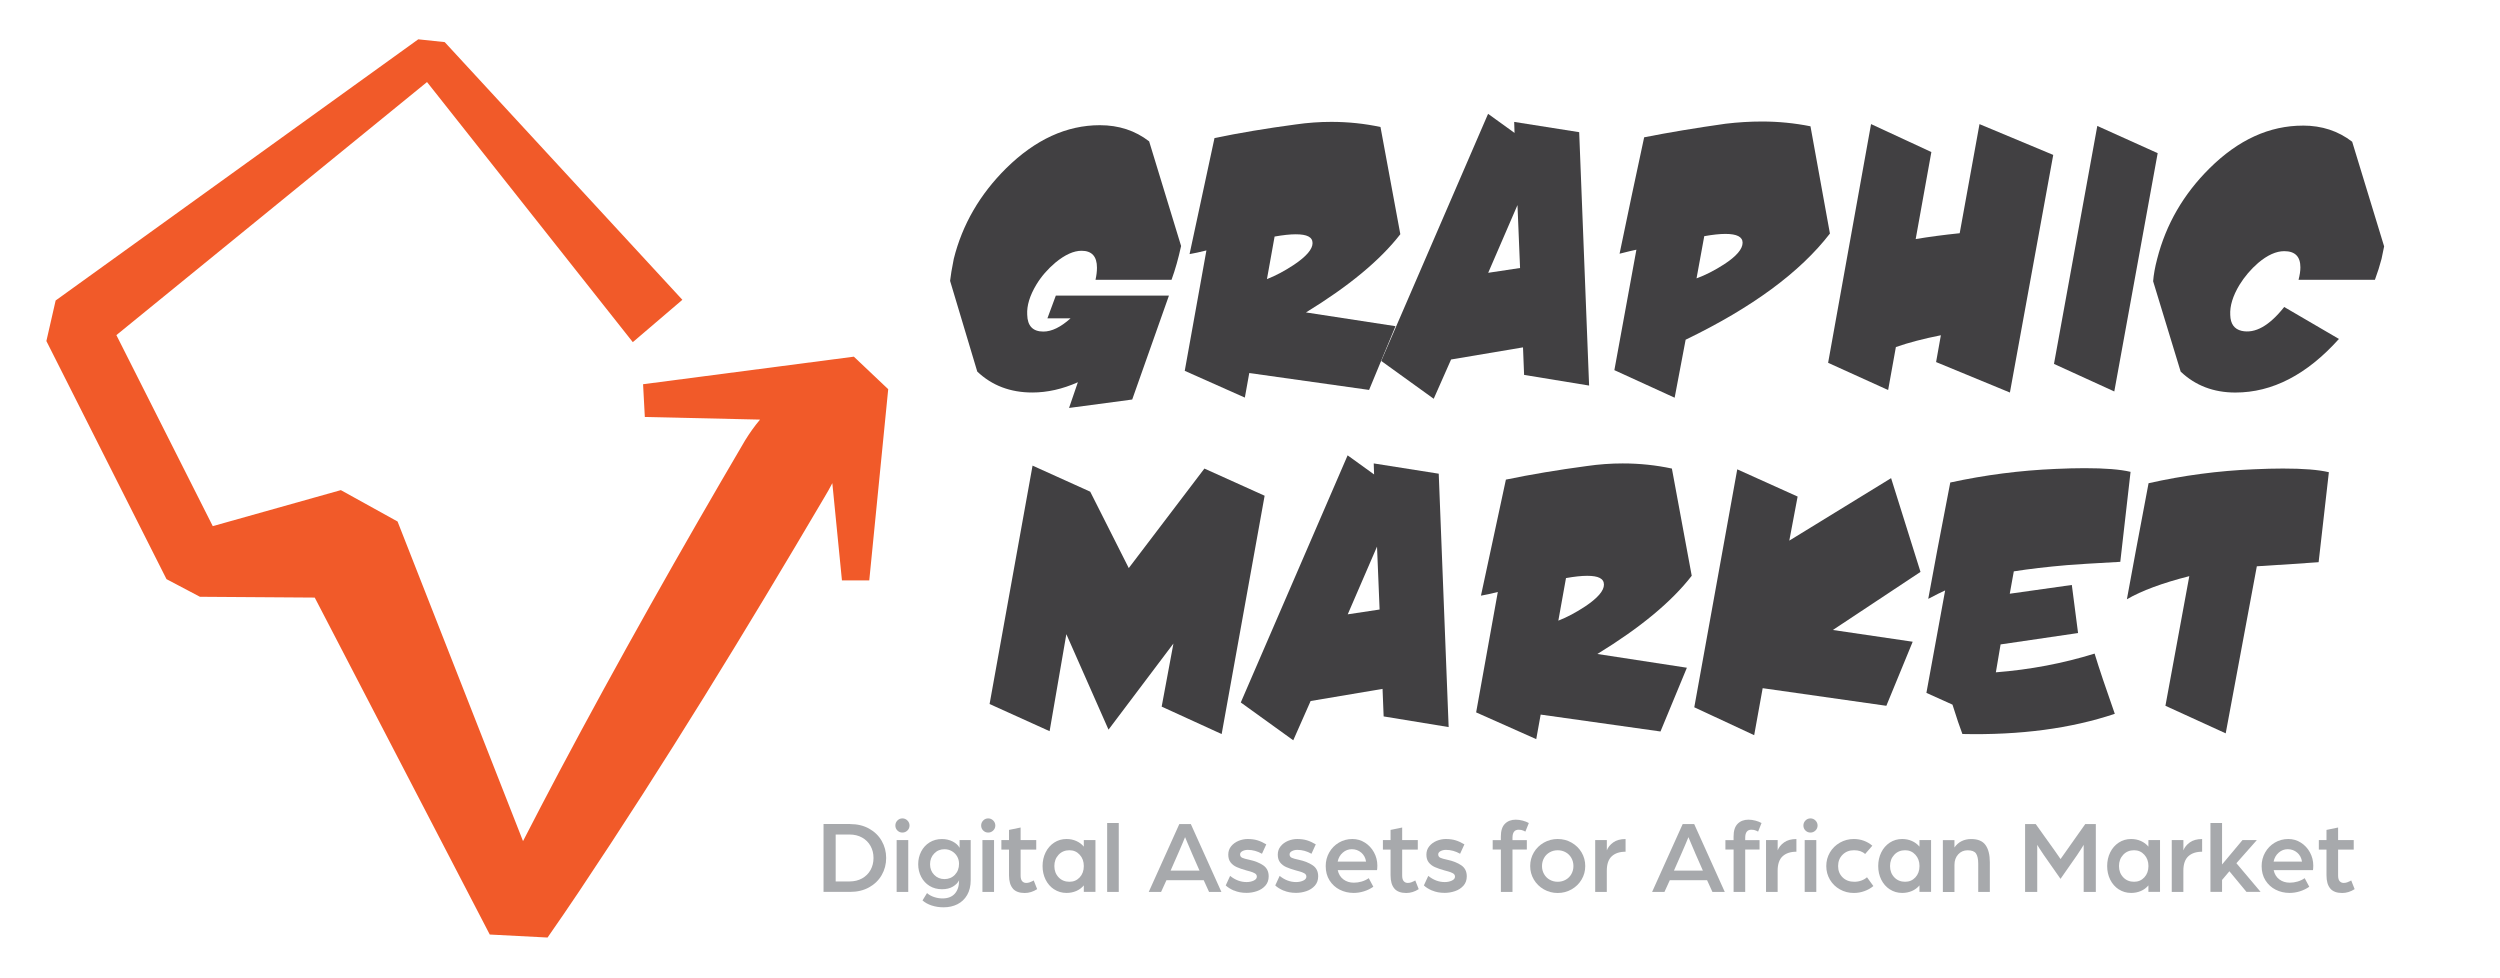 <?xml version="1.0" encoding="UTF-8"?> <svg xmlns="http://www.w3.org/2000/svg" id="Layer_1" version="1.1" viewBox="0 0 841.89 329.18"><defs><style> .st0 { fill: #f15a29; } .st1 { fill: #a7a9ac; } .st2 { fill: #414042; } </style></defs><path class="st0" d="M287.54,120.11l-70.98,9.28.59,11.03,38.8.88c-1.86,2.2-3.53,4.56-5.04,7.01-21.61,36.79-42.65,74.05-62.67,111.73-4.06,7.68-8.12,15.43-12.11,23.21-12.04-30.68-42.25-107.63-42.25-107.63l-19.1-10.57s-32.52,9.14-43.13,12.13c-5.81-11.52-26.71-52.94-32.46-64.33,11.95-9.74,96.09-78.28,104.61-85.22,7.06,8.92,69.3,87.59,69.3,87.59l16.69-14.26L149.76,14.18l-8.91-.94L18.74,101.19l-3.12,13.66,40.45,80.18,11.26,5.94s23.74.17,38.66.27c9.12,17.56,58.94,113.47,58.94,113.47,0,0,19.46,1.01,19.46,1.01,3.44-4.87,7.27-10.57,10.61-15.51,28.94-43.28,56.16-87.79,82.57-132.65.96-1.59,1.87-3.2,2.72-4.85l3.24,32.74h9.2l6.38-64.38-11.57-10.96Z"></path><g><path class="st2" d="M370.41,42.16c6.35,0,11.87,1.81,16.57,5.44l10.76,35.24c-.91,4.2-1.98,8-3.22,11.38h-25.6c.33-1.48.49-2.84.49-4.08,0-3.79-1.73-5.69-5.19-5.69-2.64,0-5.56,1.32-8.78,3.96-2.64,2.23-4.78,4.7-6.43,7.42-2.23,3.71-3.26,7.09-3.09,10.14.08,3.79,1.9,5.69,5.44,5.69,2.8,0,5.85-1.48,9.15-4.45h-7.79l2.84-7.67h38.09l-12.37,35-21.27,2.84,2.97-8.66c-5.19,2.31-10.31,3.46-15.33,3.46-7.42,0-13.6-2.35-18.55-7.05l-9.15-30.54c.17-1.65.58-4.12,1.24-7.42,2.88-11.54,8.78-21.72,17.68-30.54,9.81-9.65,20.32-14.47,31.53-14.47Z"></path><path class="st2" d="M406.28,84.33c-2.31.58-4.21.99-5.69,1.24,1.07-4.86,2.47-11.38,4.2-19.54l4.2-19.54c8.33-1.73,17.44-3.26,27.33-4.58,4.04-.58,8.04-.87,12-.87,5.69,0,11.21.58,16.57,1.73l6.68,36.1c-6.76,8.74-17.35,17.52-31.78,26.34l30.15,4.63-8.89,21.47-40.35-5.69-1.49,8.27-20.24-9.01,7.3-40.56ZM429.23,79.65l-2.58,14.35c2.95-1.16,5.98-2.77,9.09-4.83,4.18-2.81,6.27-5.24,6.27-7.3s-1.89-2.97-5.65-2.97c-1.89,0-4.26.25-7.13.76Z"></path><path class="st2" d="M512.87,116.98l-24.21,4.08-5.85,13.23-17.67-12.74,35.98-83.22,8.91,6.43-.12-3.71,21.89,3.46,3.34,85.33-21.89-3.59-.37-9.27ZM501.15,91.87l10.74-1.62-.87-21.19-9.86,22.81Z"></path><path class="st2" d="M551.09,84.08c-1.24.25-3.13.7-5.69,1.36.99-4.86,2.35-11.38,4.08-19.54l4.2-19.66c8.33-1.65,17.48-3.17,27.45-4.58,4.12-.49,8.2-.74,12.24-.74,5.52,0,10.96.54,16.32,1.61l6.55,36.12c-10.03,13.03-26.23,24.95-48.59,35.75l-3.7,19.53-20.3-9.28,7.42-40.57ZM573.92,79.52l-2.6,14.22c2.95-1.07,6.03-2.64,9.23-4.7,4.19-2.72,6.28-5.16,6.28-7.3,0-1.98-1.93-2.97-5.78-2.97-1.89,0-4.26.25-7.13.76Z"></path><path class="st2" d="M630.1,41.79l20.3,9.41-5.28,29.31c4.36-.74,9.3-1.4,14.82-1.97l6.67-36.74,24.83,10.37-14.59,80.02-24.86-10.26,1.61-9.03c-5.83,1.16-10.88,2.48-15.15,3.97l-2.61,14.48-20.21-9.17,14.46-80.39Z"></path><path class="st2" d="M706.28,42.41l20.33,9.17-14.61,80.25-20.31-9.28,14.59-80.14Z"></path><path class="st2" d="M775.54,42.29c6.35,0,11.87,1.81,16.57,5.44l10.76,35.24c-.25,1.16-.54,2.56-.87,4.2-.58,2.23-1.32,4.58-2.23,7.05h-25.72c.41-1.57.62-2.97.62-4.2,0-3.63-1.81-5.44-5.44-5.44-2.72,0-5.65,1.32-8.78,3.96-2.47,2.14-4.58,4.62-6.31,7.42-2.23,3.71-3.26,7.09-3.09,10.14.08,2.97,1.36,4.74,3.83,5.32,4.53.99,9.32-1.69,14.34-8.04l18.43,10.76c-10.8,12.04-22.43,18.05-34.87,18.05-7.34,0-13.48-2.35-18.43-7.05l-9.27-30.42c.17-2.23.62-4.74,1.36-7.54,2.97-11.62,8.86-21.81,17.68-30.54,9.65-9.56,20.11-14.34,31.41-14.34Z"></path></g><g><path class="st2" d="M347.72,156.8l19.42,8.78,12.98,25.72,25.47-33.51,20.28,9.15-14.47,80.26-20.2-9.24,3.96-21.25-21.86,29-14.2-32.15-5.64,32.67-20.21-9.15,14.47-80.28Z"></path><path class="st2" d="M465.57,231.99l-24.21,4.08-5.85,13.23-17.67-12.74,35.98-83.22,8.91,6.43-.12-3.71,21.89,3.46,3.34,85.33-21.89-3.59-.37-9.27ZM453.85,206.88l10.74-1.62-.87-21.19-9.86,22.81Z"></path><path class="st2" d="M504.41,199.35c-2.31.58-4.21.99-5.69,1.24,1.07-4.86,2.47-11.38,4.2-19.54l4.2-19.54c8.33-1.73,17.44-3.26,27.33-4.58,4.04-.58,8.04-.87,12-.87,5.69,0,11.21.58,16.57,1.73l6.68,36.1c-6.76,8.74-17.35,17.52-31.78,26.34l30.15,4.63-8.89,21.47-40.35-5.69-1.49,8.27-20.24-9.01,7.3-40.56ZM527.36,194.66l-2.58,14.35c2.95-1.16,5.98-2.77,9.09-4.83,4.18-2.81,6.27-5.24,6.27-7.3s-1.89-2.97-5.65-2.97c-1.89,0-4.26.25-7.13.76Z"></path><path class="st2" d="M644.12,216.09l-8.88,21.59-41.65-5.93-2.86,15.83-20.17-9.4,14.47-80.13,20.33,9.17-2.8,14.84,34.28-21.04,9.9,31.57-29.51,19.56,26.89,3.96Z"></path><path class="st2" d="M656.76,162.49c11.71-2.55,23.54-4.08,35.49-4.58,3.54-.16,6.8-.25,9.77-.25,6.84,0,12,.41,15.46,1.24l-3.46,30.3c-8.99.49-14.96.87-17.93,1.11-6.76.58-12.74,1.28-17.93,2.1l-1.36,7.53,20.9-2.95,2.1,16.19-26.09,3.83-1.59,9.4c11.54-.91,22.62-3.01,33.25-6.31,1.48,4.87,3.75,11.62,6.8,20.28-14.76,4.95-31.86,7.22-51.32,6.8-.83-2.14-1.94-5.44-3.34-9.89l-8.78-3.96,6.31-34.5c-1.32.58-3.22,1.53-5.69,2.84,1.57-8.74,4.04-21.81,7.42-39.2Z"></path><path class="st2" d="M760,190.71l-10.48,56.25-20.3-9.28,8.04-43.66c-9.07,2.31-16.08,4.91-21.02,7.79,1.57-8.66,4-21.68,7.3-39.08,11.71-2.64,23.54-4.2,35.49-4.7,3.54-.16,6.8-.25,9.77-.25,6.84,0,12,.41,15.46,1.24l-3.45,30.3c-4.59.34-11.53.8-20.8,1.38Z"></path></g><g><path class="st1" d="M286.29,277.51c2.42,0,4.55.51,6.38,1.53,1.83,1.02,3.25,2.4,4.25,4.14,1,1.74,1.5,3.66,1.5,5.75s-.5,4.01-1.5,5.75c-1,1.74-2.42,3.12-4.25,4.14-1.83,1.02-3.96,1.53-6.38,1.53h-8.96v-22.86h8.96ZM290.31,295.81c1.22-.68,2.17-1.62,2.84-2.82.67-1.2,1.01-2.55,1.01-4.06s-.34-2.86-1.01-4.06c-.67-1.2-1.62-2.14-2.84-2.82-1.22-.68-2.62-1.02-4.2-1.02h-4.69v15.8h4.69c1.57,0,2.97-.34,4.2-1.02Z"></path><path class="st1" d="M302.21,279.68c-.46-.46-.69-1.02-.69-1.68s.23-1.22.69-1.69c.46-.47,1.02-.71,1.68-.71s1.22.24,1.69.71c.47.47.71,1.03.71,1.69s-.24,1.22-.71,1.68c-.47.46-1.03.69-1.69.69s-1.22-.23-1.68-.69ZM305.86,282.9v17.46h-3.91v-17.46h3.91Z"></path><path class="st1" d="M313.73,304.93c-1.22-.41-2.25-.98-3.07-1.71l1.52-2.47c.66.59,1.46,1.03,2.4,1.34.94.31,1.88.46,2.82.46,1.81,0,3.19-.54,4.14-1.6.95-1.07,1.43-2.52,1.43-4.36v-.14c-.4.82-1.09,1.53-2.08,2.12-.99.59-2.21.88-3.67.88-1.58,0-2.97-.37-4.18-1.11-1.21-.74-2.15-1.76-2.82-3.05-.67-1.29-1.01-2.72-1.01-4.27s.34-2.97,1.01-4.27c.67-1.29,1.61-2.32,2.82-3.07,1.21-.75,2.6-1.13,4.18-1.13,1.32,0,2.52.28,3.6.83,1.08.55,1.86,1.26,2.33,2.13v-2.61h3.74v13.47c0,1.98-.4,3.65-1.2,5.03-.8,1.38-1.89,2.41-3.26,3.1-1.38.69-2.92,1.04-4.64,1.04-1.48,0-2.83-.21-4.06-.62ZM321.57,294.58c.93-.96,1.39-2.2,1.39-3.7,0-.92-.22-1.75-.65-2.49-.44-.74-1.03-1.33-1.78-1.76-.75-.43-1.58-.65-2.47-.65-1.39,0-2.55.48-3.47,1.45-.93.96-1.39,2.16-1.39,3.6s.46,2.63,1.39,3.58c.93.95,2.09,1.43,3.47,1.43s2.58-.48,3.51-1.45Z"></path><path class="st1" d="M331.1,279.68c-.46-.46-.69-1.02-.69-1.68s.23-1.22.69-1.69c.46-.47,1.02-.71,1.68-.71s1.22.24,1.69.71c.47.47.71,1.03.71,1.69s-.24,1.22-.71,1.68c-.47.46-1.03.69-1.69.69s-1.22-.23-1.68-.69ZM334.75,282.9v17.46h-3.91v-17.46h3.91Z"></path><path class="st1" d="M341.1,299.23c-.87-.99-1.31-2.48-1.31-4.48v-8.64h-2.57v-3.21h2.57v-3.42l3.91-.81v4.23h5.26v3.21h-5.26v8.75c0,.87.18,1.5.53,1.89.35.39.8.58,1.34.58.4,0,.79-.06,1.16-.19.38-.13.68-.26.92-.39.23-.13.39-.22.46-.26l1.16,2.93c-1.34.87-2.74,1.3-4.2,1.3-1.79,0-3.12-.49-3.99-1.48Z"></path><path class="st1" d="M354.98,299.5c-1.23-.81-2.19-1.9-2.87-3.28-.68-1.38-1.02-2.9-1.02-4.57s.34-3.2,1.02-4.59c.68-1.39,1.64-2.49,2.87-3.3,1.23-.81,2.63-1.22,4.18-1.22,1.18,0,2.27.22,3.28.67,1.01.45,1.86,1.08,2.54,1.9v-2.22h3.92v17.46h-3.92v-2.19c-.68.82-1.53,1.45-2.54,1.89-1.01.43-2.1.65-3.28.65-1.55,0-2.95-.41-4.18-1.22ZM363.6,295.46c.92-.99,1.38-2.26,1.38-3.81s-.46-2.8-1.38-3.81c-.92-1.01-2.07-1.52-3.46-1.52-1.48,0-2.7.51-3.65,1.52-.95,1.01-1.43,2.28-1.43,3.81s.48,2.79,1.43,3.79c.95,1,2.17,1.5,3.65,1.5,1.39,0,2.54-.49,3.46-1.48Z"></path><path class="st1" d="M376.75,277.15v23.21h-3.91v-23.21h3.91Z"></path><path class="st1" d="M401.02,277.51l10.3,22.86h-4.16l-1.8-3.95h-12.56l-1.8,3.95h-4.16l10.3-22.86h3.88ZM401.34,287.24c-.52-1.2-.99-2.3-1.41-3.3-.42-1-.71-1.68-.85-2.03-.14.33-.42,1-.83,2.01-.41,1.01-.89,2.12-1.43,3.32l-2.61,5.93h9.73l-2.61-5.93Z"></path><path class="st1" d="M415.57,299.92c-1.21-.53-2.15-1.11-2.8-1.75l1.48-3.21c1.72,1.39,3.56,2.08,5.54,2.08.89,0,1.69-.16,2.4-.49.71-.33,1.06-.78,1.06-1.34,0-.49-.24-.87-.71-1.13-.47-.26-1.01-.47-1.6-.63-.6-.16-.99-.27-1.18-.32-1.34-.38-2.43-.75-3.28-1.13-.85-.38-1.53-.9-2.06-1.57s-.79-1.55-.79-2.63.32-2.02.97-2.82c.65-.8,1.48-1.4,2.49-1.82,1.01-.41,2.05-.62,3.1-.62,1.22,0,2.31.15,3.26.44.95.29,1.95.75,2.98,1.36l-1.45,3.17c-1.53-.87-3.12-1.31-4.76-1.31-.68,0-1.29.14-1.82.42-.53.28-.79.65-.79,1.09,0,.54.24.92.72,1.15.48.22,1.24.44,2.28.65,1.98.42,3.57,1.06,4.8,1.9,1.22.85,1.83,2.08,1.83,3.7,0,1.27-.38,2.32-1.13,3.16-.75.83-1.7,1.45-2.84,1.83-1.14.39-2.3.58-3.47.58-1.6,0-3-.26-4.21-.79Z"></path><path class="st1" d="M432.25,299.92c-1.21-.53-2.15-1.11-2.8-1.75l1.48-3.21c1.72,1.39,3.56,2.08,5.54,2.08.89,0,1.69-.16,2.4-.49.71-.33,1.06-.78,1.06-1.34,0-.49-.24-.87-.71-1.13-.47-.26-1.01-.47-1.61-.63-.6-.16-.99-.27-1.18-.32-1.34-.38-2.43-.75-3.28-1.13-.85-.38-1.53-.9-2.06-1.57s-.79-1.55-.79-2.63.32-2.02.97-2.82c.65-.8,1.48-1.4,2.49-1.82,1.01-.41,2.05-.62,3.1-.62,1.22,0,2.31.15,3.26.44.95.29,1.95.75,2.98,1.36l-1.45,3.17c-1.53-.87-3.12-1.31-4.76-1.31-.68,0-1.29.14-1.82.42-.53.28-.79.65-.79,1.09,0,.54.24.92.72,1.15.48.22,1.24.44,2.28.65,1.97.42,3.57,1.06,4.8,1.9s1.83,2.08,1.83,3.7c0,1.27-.38,2.32-1.13,3.16-.75.83-1.7,1.45-2.84,1.83-1.14.39-2.3.58-3.47.58-1.6,0-3-.26-4.21-.79Z"></path><path class="st1" d="M451.17,299.62c-1.43-.73-2.58-1.78-3.44-3.14-.86-1.36-1.29-2.97-1.29-4.83,0-1.65.39-3.17,1.18-4.57.79-1.4,1.87-2.5,3.25-3.32,1.38-.81,2.9-1.22,4.57-1.22,1.53,0,2.93.41,4.21,1.22,1.28.81,2.3,1.9,3.05,3.28.75,1.38,1.13,2.86,1.13,4.46,0,.38-.01.7-.04.97-.02.27-.05.45-.07.55h-13.23c.28,1.34.92,2.38,1.9,3.12s2.16,1.11,3.53,1.11c.89,0,1.78-.13,2.65-.39.87-.26,1.66-.63,2.36-1.13l1.55,2.89c-.99.68-2.05,1.2-3.19,1.55-1.14.35-2.29.53-3.44.53-1.69,0-3.26-.36-4.69-1.09ZM458.4,287.12c-.89-.76-1.95-1.15-3.17-1.15-1.13,0-2.14.38-3.03,1.15-.89.76-1.47,1.77-1.73,3.02h9.56c-.19-1.25-.73-2.25-1.62-3.02Z"></path><path class="st1" d="M469.58,299.23c-.87-.99-1.3-2.48-1.3-4.48v-8.64h-2.58v-3.21h2.58v-3.42l3.91-.81v4.23h5.26v3.21h-5.26v8.75c0,.87.18,1.5.53,1.89.35.39.8.58,1.34.58.4,0,.79-.06,1.16-.19.38-.13.68-.26.92-.39.23-.13.39-.22.46-.26l1.16,2.93c-1.34.87-2.74,1.3-4.2,1.3-1.79,0-3.12-.49-3.99-1.48Z"></path><path class="st1" d="M482.3,299.92c-1.21-.53-2.15-1.11-2.8-1.75l1.48-3.21c1.72,1.39,3.56,2.08,5.54,2.08.89,0,1.69-.16,2.4-.49.71-.33,1.06-.78,1.06-1.34,0-.49-.24-.87-.71-1.13-.47-.26-1.01-.47-1.61-.63-.6-.16-.99-.27-1.18-.32-1.34-.38-2.43-.75-3.28-1.13-.85-.38-1.53-.9-2.06-1.57-.53-.67-.79-1.55-.79-2.63s.32-2.02.97-2.82c.65-.8,1.48-1.4,2.49-1.82,1.01-.41,2.05-.62,3.1-.62,1.22,0,2.31.15,3.26.44.95.29,1.95.75,2.98,1.36l-1.45,3.17c-1.53-.87-3.12-1.31-4.76-1.31-.68,0-1.29.14-1.82.42-.53.28-.79.65-.79,1.09,0,.54.24.92.72,1.15.48.22,1.24.44,2.27.65,1.98.42,3.57,1.06,4.8,1.9,1.22.85,1.83,2.08,1.83,3.7,0,1.27-.38,2.32-1.13,3.16-.75.83-1.7,1.45-2.84,1.83-1.14.39-2.3.58-3.47.58-1.6,0-3-.26-4.21-.79Z"></path><path class="st1" d="M502.67,286.08v-3.17h2.75v-1.2c0-1.95.46-3.39,1.38-4.3.92-.92,2.13-1.38,3.63-1.38.78,0,1.56.11,2.35.32.79.21,1.48.48,2.06.81l-1.16,2.89s-.28-.13-.69-.34c-.41-.2-.93-.3-1.57-.3-1.39,0-2.08.91-2.08,2.72v.78h4.83v3.17h-4.83v14.28h-3.91v-14.28h-2.75Z"></path><path class="st1" d="M519.9,299.5c-1.42-.81-2.55-1.91-3.37-3.3-.82-1.39-1.23-2.9-1.23-4.55s.41-3.2,1.23-4.59c.82-1.39,1.95-2.49,3.37-3.3,1.42-.81,2.98-1.22,4.67-1.22s3.25.41,4.67,1.22c1.42.81,2.55,1.91,3.37,3.3.82,1.39,1.23,2.92,1.23,4.59s-.41,3.16-1.23,4.55c-.82,1.39-1.95,2.49-3.37,3.3-1.42.81-2.98,1.22-4.67,1.22s-3.25-.41-4.67-1.22ZM527.27,296.25c.81-.46,1.45-1.09,1.9-1.9.46-.81.69-1.71.69-2.7s-.23-1.92-.69-2.73-1.09-1.45-1.9-1.9c-.81-.46-1.71-.69-2.7-.69s-1.89.23-2.7.69c-.81.46-1.45,1.09-1.9,1.9s-.69,1.72-.69,2.73.23,1.89.69,2.7c.46.81,1.09,1.45,1.9,1.9.81.46,1.71.69,2.7.69s1.89-.23,2.7-.69Z"></path><path class="st1" d="M541.11,282.9v3.46c.4-1.03,1.12-1.93,2.17-2.68,1.05-.75,2.43-1.13,4.14-1.13v4.27c-2,0-3.55.52-4.66,1.55-1.11,1.03-1.66,2.66-1.66,4.87v7.12h-3.91v-17.46h3.91Z"></path><path class="st1" d="M570.53,277.51l10.3,22.86h-4.16l-1.8-3.95h-12.56l-1.8,3.95h-4.16l10.3-22.86h3.88ZM570.85,287.24c-.52-1.2-.99-2.3-1.41-3.3-.42-1-.71-1.68-.85-2.03-.14.33-.42,1-.83,2.01-.41,1.01-.89,2.12-1.43,3.32l-2.61,5.93h9.73l-2.61-5.93Z"></path><path class="st1" d="M581.04,286.08v-3.17h2.75v-1.2c0-1.95.46-3.39,1.38-4.3.92-.92,2.13-1.38,3.63-1.38.78,0,1.56.11,2.35.32.79.21,1.48.48,2.06.81l-1.16,2.89s-.28-.13-.69-.34c-.41-.2-.93-.3-1.57-.3-1.39,0-2.08.91-2.08,2.72v.78h4.83v3.17h-4.83v14.28h-3.91v-14.28h-2.75Z"></path><path class="st1" d="M598.64,282.9v3.46c.4-1.03,1.12-1.93,2.17-2.68,1.05-.75,2.43-1.13,4.14-1.13v4.27c-2,0-3.55.52-4.66,1.55-1.11,1.03-1.66,2.66-1.66,4.87v7.12h-3.91v-17.46h3.91Z"></path><path class="st1" d="M608,279.68c-.46-.46-.69-1.02-.69-1.68s.23-1.22.69-1.69c.46-.47,1.02-.71,1.68-.71s1.22.24,1.69.71c.47.47.71,1.03.71,1.69s-.24,1.22-.71,1.68c-.47.46-1.03.69-1.69.69s-1.22-.23-1.68-.69ZM611.65,282.9v17.46h-3.91v-17.46h3.91Z"></path><path class="st1" d="M619.61,299.52c-1.42-.8-2.55-1.89-3.37-3.28-.82-1.39-1.23-2.92-1.23-4.59s.41-3.2,1.23-4.59c.82-1.39,1.95-2.49,3.37-3.3,1.42-.81,2.98-1.22,4.67-1.22,1.18,0,2.3.19,3.37.58,1.07.39,2.03.95,2.87,1.68l-2.43,2.79c-.92-.85-2.16-1.27-3.74-1.27s-2.83.5-3.84,1.5c-1.01,1-1.52,2.27-1.52,3.83s.5,2.79,1.5,3.79c1,1,2.32,1.5,3.97,1.5.82,0,1.61-.13,2.36-.41.75-.27,1.39-.64,1.9-1.11l2.15,2.96c-.87.73-1.88,1.3-3.02,1.71-1.14.41-2.33.62-3.58.62-1.69,0-3.25-.4-4.67-1.2Z"></path><path class="st1" d="M636.39,299.5c-1.23-.81-2.19-1.9-2.87-3.28-.68-1.38-1.02-2.9-1.02-4.57s.34-3.2,1.02-4.59c.68-1.39,1.64-2.49,2.87-3.3,1.23-.81,2.63-1.22,4.18-1.22,1.18,0,2.27.22,3.28.67,1.01.45,1.86,1.08,2.54,1.9v-2.22h3.91v17.46h-3.91v-2.19c-.68.82-1.53,1.45-2.54,1.89-1.01.43-2.1.65-3.28.65-1.55,0-2.95-.41-4.18-1.22ZM645.02,295.46c.92-.99,1.38-2.26,1.38-3.81s-.46-2.8-1.38-3.81c-.92-1.01-2.07-1.52-3.46-1.52-1.48,0-2.7.51-3.65,1.52-.95,1.01-1.43,2.28-1.43,3.81s.48,2.79,1.43,3.79c.95,1,2.17,1.5,3.65,1.5,1.39,0,2.54-.49,3.46-1.48Z"></path><path class="st1" d="M658.17,282.9v2.5c.64-.94,1.43-1.65,2.4-2.13.96-.48,2.05-.72,3.24-.72,2.26,0,3.87.68,4.83,2.03.96,1.35,1.45,3.27,1.45,5.77v10.02h-3.91v-9.52c0-1.55-.25-2.69-.74-3.42-.49-.73-1.43-1.09-2.82-1.09-1.29,0-2.36.46-3.19,1.38-.83.92-1.25,2.09-1.25,3.53v9.14h-3.91v-17.46h3.91Z"></path><path class="st1" d="M685.54,277.51l3.17,4.44c1.01,1.39,2.03,2.82,3.07,4.29,1.03,1.47,1.74,2.49,2.12,3.05l5.15-7.3,3.17-4.48h3.56v22.86h-4.09v-15.87c-.09.16-.33.55-.71,1.16-.38.61-.87,1.36-1.48,2.26l-5.61,8.04-5.68-8.11c-.59-.85-1.07-1.57-1.45-2.19-.38-.61-.61-1-.71-1.16v15.87h-4.09v-22.86h3.56Z"></path><path class="st1" d="M713.49,299.5c-1.23-.81-2.19-1.9-2.87-3.28-.68-1.38-1.02-2.9-1.02-4.57s.34-3.2,1.02-4.59c.68-1.39,1.64-2.49,2.87-3.3,1.23-.81,2.63-1.22,4.18-1.22,1.18,0,2.27.22,3.28.67,1.01.45,1.86,1.08,2.54,1.9v-2.22h3.91v17.46h-3.91v-2.19c-.68.82-1.53,1.45-2.54,1.89-1.01.43-2.1.65-3.28.65-1.55,0-2.95-.41-4.18-1.22ZM722.12,295.46c.92-.99,1.38-2.26,1.38-3.81s-.46-2.8-1.38-3.81c-.92-1.01-2.07-1.52-3.46-1.52-1.48,0-2.7.51-3.65,1.52-.95,1.01-1.43,2.28-1.43,3.81s.48,2.79,1.43,3.79c.95,1,2.17,1.5,3.65,1.5,1.39,0,2.54-.49,3.46-1.48Z"></path><path class="st1" d="M735.27,282.9v3.46c.4-1.03,1.12-1.93,2.17-2.68,1.05-.75,2.43-1.13,4.14-1.13v4.27c-2,0-3.55.52-4.66,1.55-1.11,1.03-1.66,2.66-1.66,4.87v7.12h-3.91v-17.46h3.91Z"></path><path class="st1" d="M748.29,277.15v13.97l6.88-8.22h4.83l-6.88,7.79,8.15,9.66h-4.76l-5.75-6.95-2.47,2.93v4.02h-3.91v-23.21h3.91Z"></path><path class="st1" d="M766.35,299.62c-1.43-.73-2.58-1.78-3.44-3.14-.86-1.36-1.29-2.97-1.29-4.83,0-1.65.39-3.17,1.18-4.57.79-1.4,1.87-2.5,3.25-3.32,1.38-.81,2.9-1.22,4.57-1.22,1.53,0,2.93.41,4.21,1.22,1.28.81,2.3,1.9,3.05,3.28.75,1.38,1.13,2.86,1.13,4.46,0,.38-.01.7-.04.97-.02.27-.05.45-.07.55h-13.23c.28,1.34.92,2.38,1.9,3.12s2.16,1.11,3.53,1.11c.89,0,1.78-.13,2.65-.39.87-.26,1.66-.63,2.36-1.13l1.55,2.89c-.99.68-2.05,1.2-3.19,1.55-1.14.35-2.29.53-3.44.53-1.69,0-3.26-.36-4.69-1.09ZM773.58,287.12c-.89-.76-1.95-1.15-3.17-1.15-1.13,0-2.14.38-3.03,1.15-.89.76-1.47,1.77-1.73,3.02h9.56c-.19-1.25-.73-2.25-1.62-3.02Z"></path><path class="st1" d="M784.76,299.23c-.87-.99-1.3-2.48-1.3-4.48v-8.64h-2.58v-3.21h2.58v-3.42l3.91-.81v4.23h5.26v3.21h-5.26v8.75c0,.87.18,1.5.53,1.89.35.39.8.58,1.34.58.4,0,.79-.06,1.16-.19.38-.13.68-.26.92-.39.23-.13.39-.22.46-.26l1.16,2.93c-1.34.87-2.74,1.3-4.2,1.3-1.79,0-3.12-.49-3.99-1.48Z"></path></g></svg> 